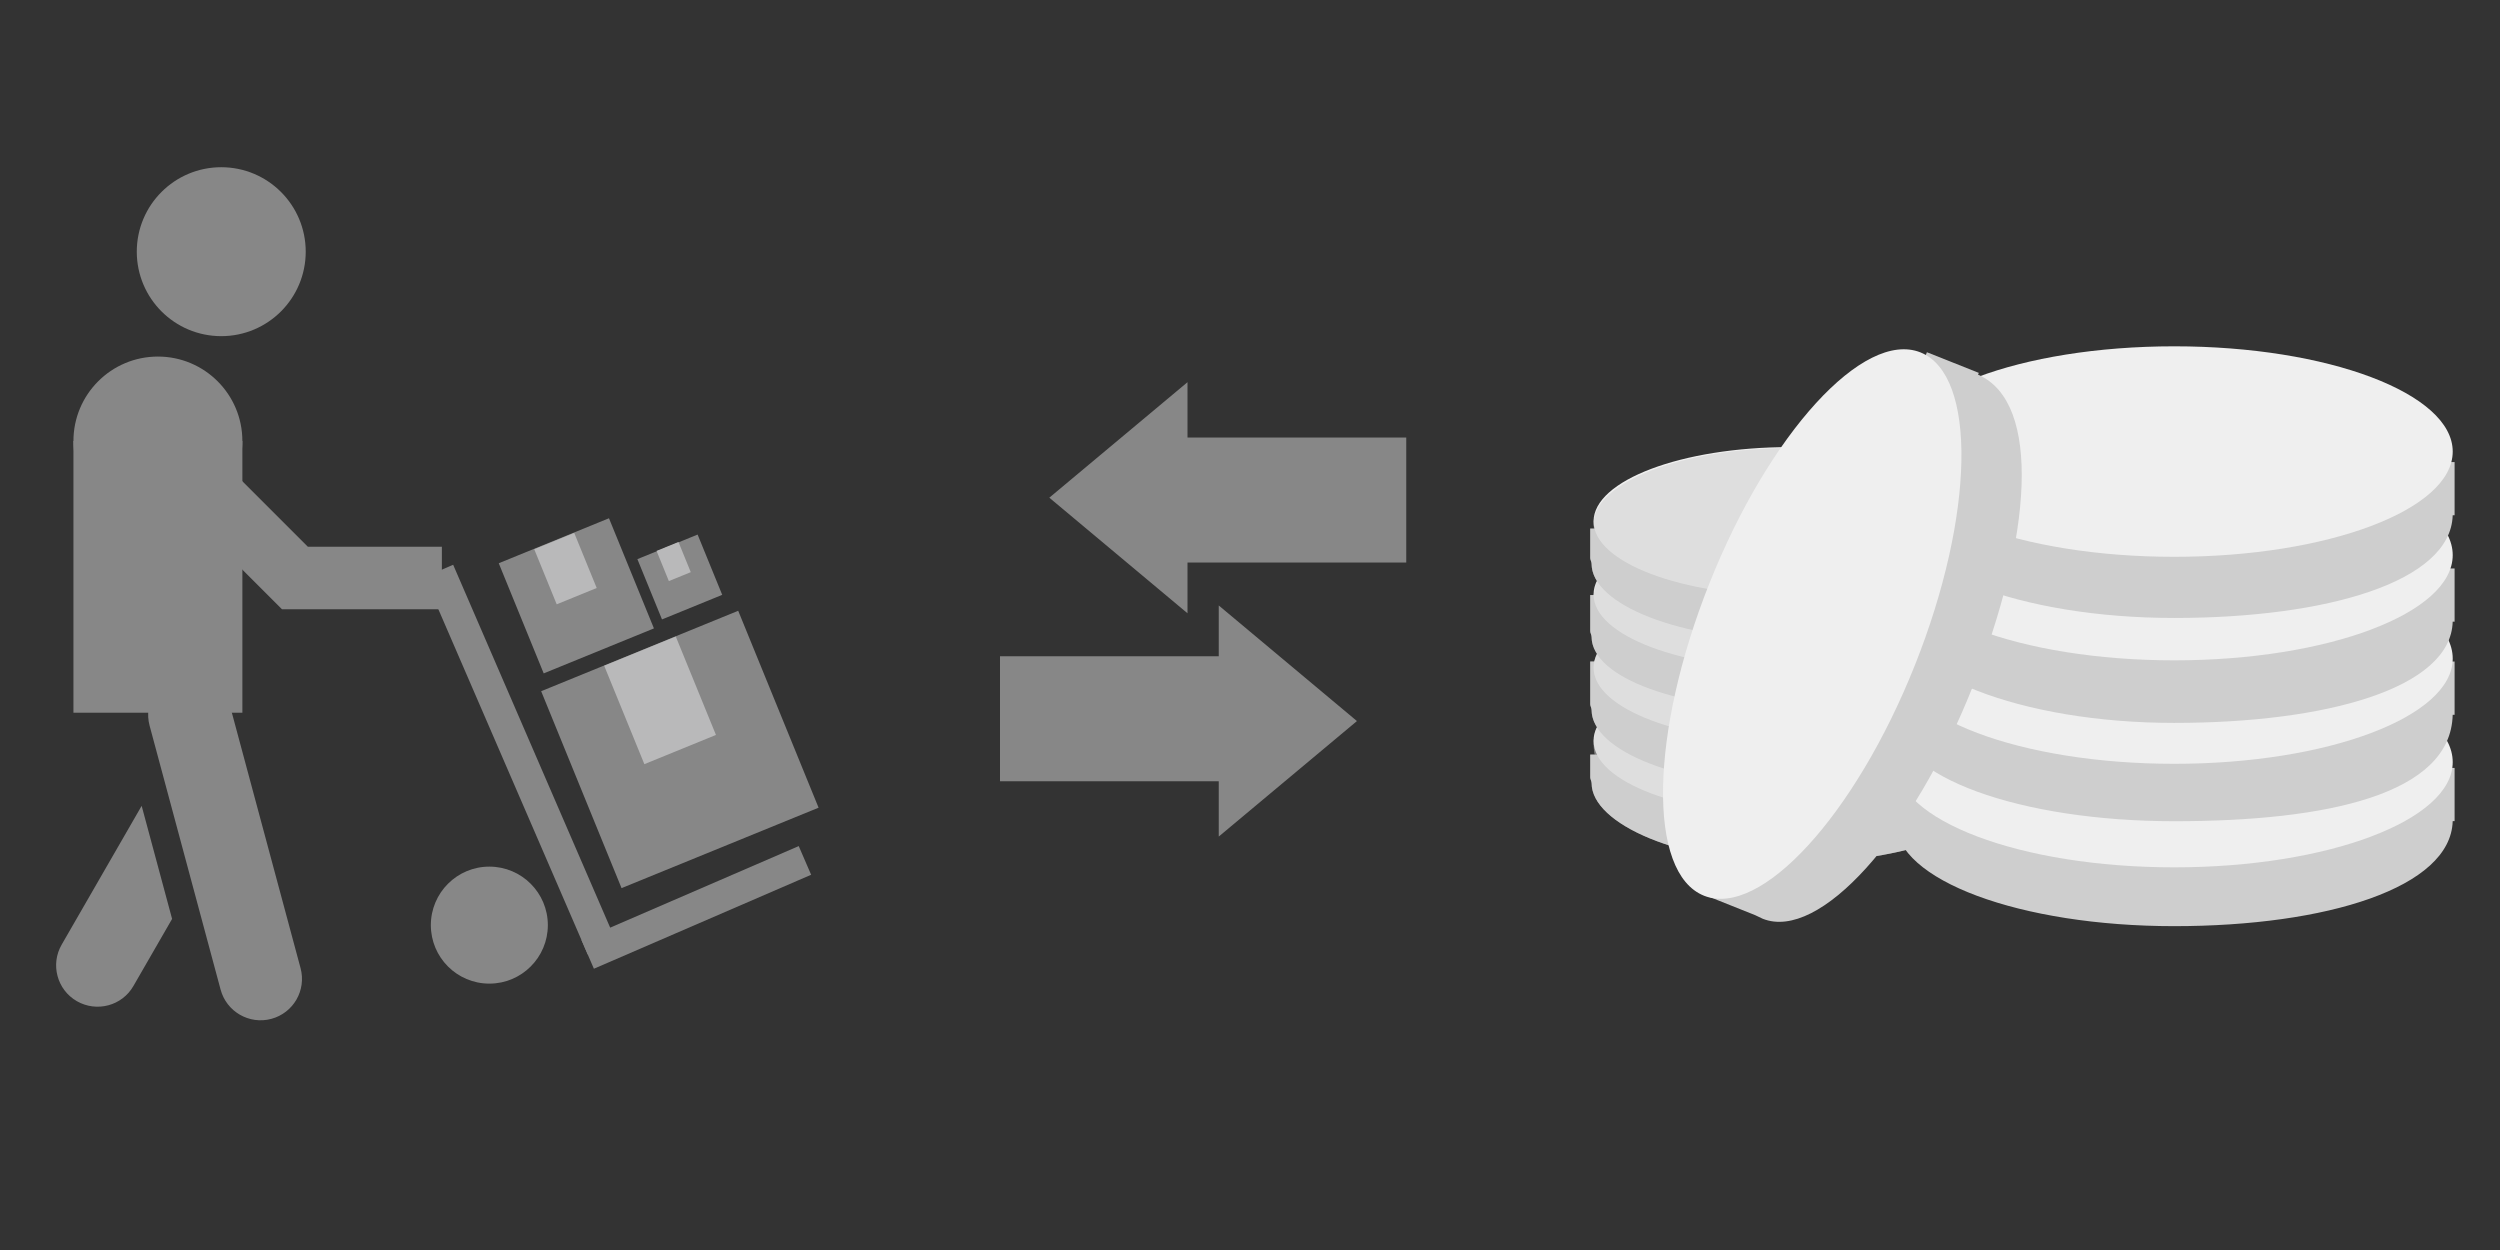 <?xml version="1.0" encoding="utf-8"?>
<!-- Generator: Adobe Illustrator 16.0.0, SVG Export Plug-In . SVG Version: 6.00 Build 0)  -->
<!DOCTYPE svg PUBLIC "-//W3C//DTD SVG 1.1//EN" "http://www.w3.org/Graphics/SVG/1.1/DTD/svg11.dtd">
<svg version="1.1" id="Layer_1" xmlns="http://www.w3.org/2000/svg" xmlns:xlink="http://www.w3.org/1999/xlink" x="0px" y="0px"
	 width="80px" height="40px" viewBox="0 0 80 40" enable-background="new 0 0 80 40" xml:space="preserve">
<rect x="0" y="0" width="80" height="40" fill="#333333" stroke="none"/>
<g>
	<circle fill="#878787" cx="7.08" cy="8.054" r="2.703"/>
	<circle fill="#878787" cx="5.053" cy="14.113" r="2.703"/>
	<rect x="2.35" y="14.113" fill="#878787" width="5.406" height="8.694"/>
	<path fill="#878787" d="M5.723,21.598c-0.705,0.189-1.125,0.916-0.937,1.619l2.273,8.449c0.188,0.707,0.917,1.127,1.622,0.938
		c0.708-0.189,1.127-0.916,0.937-1.623l-2.272-8.447C7.156,21.826,6.433,21.406,5.723,21.598z"/>
	<path fill="#878787" d="M4.533,25.787l-2.558,4.439c-0.368,0.633-0.151,1.445,0.483,1.811c0.636,0.365,1.447,0.15,1.812-0.486
		l1.237-2.146L4.533,25.787z"/>
	<line fill="none" stroke="#878787" stroke-miterlimit="10" x1="14.042" y1="18.271" x2="19.265" y2="30.342"/>
	
		<line fill="none" stroke="#878787" stroke-linecap="square" stroke-miterlimit="10" x1="25.299" y1="27.732" x2="19.265" y2="30.342"/>
	<circle fill="#878787" cx="15.659" cy="29.604" r="1.872"/>
	<polyline fill="none" stroke="#878787" stroke-width="2" stroke-miterlimit="10" points="5.054,14.113 9.437,18.496 14.14,18.496 	
		"/>
	<g>
		
			<rect x="18.358" y="20.579" transform="matrix(-0.926 0.378 -0.378 -0.926 50.973 37.963)" fill="#878787" width="6.809" height="6.805"/>
		
			<rect x="19.416" y="21.165" transform="matrix(0.378 0.926 -0.926 0.378 33.884 -5.612)" fill="#B9B9BA" width="3.402" height="2.474"/>
	</g>
	<g>
		
			<rect x="16.543" y="17.165" transform="matrix(-0.926 0.378 -0.378 -0.926 42.733 29.75)" fill="#878787" width="3.809" height="3.806"/>
		
			<rect x="17.135" y="17.496" transform="matrix(0.378 0.926 -0.926 0.378 28.099 -5.428)" fill="#B9B9BA" width="1.904" height="1.382"/>
	</g>
	<g>
		
			<rect x="20.719" y="17.419" transform="matrix(-0.926 0.378 -0.378 -0.926 48.881 27.333)" fill="#878787" width="2.081" height="2.083"/>
		
			<rect x="21.042" y="17.598" transform="matrix(0.377 0.926 -0.926 0.377 30.074 -8.776)" fill="#B9B9BA" width="1.043" height="0.757"/>
	</g>
</g>
<g>
	<g>
		<path fill="#CECECE" d="M63.653,24.148h-1.136c-1.13-1.276-3.05-1.054-5.229-1.054c-2.181,0-4.101-0.223-5.23,1.054h-1.17v0.728
			c0,0.061,0.043,0.123,0.043,0.185c0,1.314,2.85,2.547,6.326,2.547c3.451,0,6.283-0.906,6.325-2.183h0.071V24.148z"/>
		<ellipse fill="#EFEFEF" cx="57.288" cy="23.707" rx="6.294" ry="2.379"/>
	</g>
	<g>
		<path fill="#CECECE" d="M63.653,21.17h-1.136c-1.13-0.426-3.05-1.055-5.229-1.055c-2.181,0-4.101,0.629-5.23,1.055h-1.17v1.366
			c0,0.061,0.043,0.122,0.043,0.185c0,1.313,2.85,2.439,6.326,2.439c3.451,0,6.283-1.012,6.325-2.288h0.071V21.17z"/>
		<ellipse fill="#EFEFEF" cx="57.288" cy="21.367" rx="6.294" ry="2.38"/>
	</g>
	<g>
		<path fill="#CECECE" d="M63.653,19.043h-1.136c-1.13-0.426-3.05-1.055-5.229-1.055c-2.181,0-4.101,0.629-5.23,1.055h-1.17v1.153
			c0,0.062,0.043,0.122,0.043,0.185c0,1.313,2.85,2.333,6.326,2.333c3.451,0,6.283-0.692,6.325-2.396h0.071V19.043z"/>
		<ellipse fill="#EFEFEF" cx="57.288" cy="19.026" rx="6.294" ry="2.38"/>
	</g>
	<g>
		<path fill="#CECECE" d="M63.653,16.915h-1.136c-1.13-0.426-3.05-1.056-5.229-1.056c-2.181,0-4.101,0.63-5.23,1.056h-1.17v0.941
			c0,0.061,0.043,0.121,0.043,0.184c0,1.315,2.85,2.44,6.326,2.44c3.451,0,6.283-0.587,6.325-2.289h0.071V16.915z"/>
		<ellipse fill="#EFEFEF" cx="57.288" cy="16.686" rx="6.294" ry="2.379"/>
	</g>
	<path opacity="0.5" fill="#CECECE" enable-background="new    " d="M63.582,18.191h0.071v-1.276h-0.086
		c0.005,0,0.015-0.133,0.015-0.171c0-1.313-2.817-2.407-6.294-2.407s-6.295,1.108-6.295,2.423c0,0.037,0.01,0.155,0.014,0.155
		h-0.119v0.941c0,0.061,0.043,0.121,0.043,0.184c0,0.189,0.064,0.388,0.176,0.561c-0.069,0.137-0.107,0.442-0.111,0.442h-0.107
		v1.153c0,0.062,0.043,0.122,0.043,0.185c0,0.188,0.064,0.345,0.177,0.517c-0.049,0.096-0.078,0.272-0.095,0.272h-0.125v1.366
		c0,0.061,0.043,0.122,0.043,0.185c0,0.187,0.064,0.37,0.174,0.547c-0.071,0.142-0.111,0.375-0.111,0.525
		c0,0.092,0.016,0.355,0.043,0.355h-0.148v0.728c0,0.061,0.043,0.123,0.043,0.185c0,1.314,2.85,2.547,6.326,2.547
		c3.451,0,6.283-0.906,6.325-2.183h0.071v-1.276H63.54c0.025,0,0.042-0.264,0.042-0.355c0-0.158-0.043-0.356-0.122-0.506
		c0.072-0.124,0.116,0.01,0.122-0.415h0.071V21.17h-0.092c-0.024,0-0.085-0.166-0.178-0.306c0.119-0.207,0.191-0.546,0.198-0.546
		h0.071v-1.275H63.58c-0.004,0-0.058-0.214-0.155-0.376C63.521,18.48,63.576,18.191,63.582,18.191z"/>
	<g>
		<path fill="#CECECE" d="M78.546,24.574h-1.567c-1.599-0.852-4.317-1.493-7.402-1.493s-5.804,0.642-7.403,1.493h-1.498v1.469
			c0,0.086-0.018,0.174-0.018,0.26c0,1.861,3.992,3.334,8.915,3.334c4.884,0,8.854-1.233,8.913-3.36h0.061V24.574z"/>
		<ellipse fill="#EFEFEF" cx="69.576" cy="24.387" rx="8.911" ry="3.368"/>
	</g>
	<g>
		<path fill="#CECECE" d="M78.546,21.17h-1.567c-1.599-0.852-4.317-1.492-7.402-1.492s-5.804,0.641-7.403,1.492h-1.498v1.561
			c0,0.086-0.018,0.174-0.018,0.262c0,1.859,3.992,3.286,8.915,3.286c4.884,0,8.854-0.854,8.913-3.406h0.061V21.17z"/>
		<ellipse fill="#EFEFEF" cx="69.576" cy="21.074" rx="8.911" ry="3.368"/>
	</g>
	<g>
		<path fill="#CECECE" d="M78.546,18.191h-1.567c-1.599-1.276-4.317-1.492-7.402-1.492s-5.804,0.216-7.403,1.492h-1.498v1.228
			c0,0.085-0.018,0.172-0.018,0.26c0,1.86,3.992,3.454,8.915,3.454c4.884,0,8.854-1.111,8.913-3.239h0.061V18.191z"/>
		<ellipse fill="#EFEFEF" cx="69.576" cy="17.763" rx="8.911" ry="3.368"/>
	</g>
	<g>
		<path fill="#CECECE" d="M78.546,14.787h-1.567c-1.599-1.276-4.317-1.492-7.402-1.492s-5.804,0.216-7.403,1.492h-1.498v1.318
			c0,0.086-0.018,0.174-0.018,0.261c0,1.86,3.992,3.409,8.915,3.409c4.884,0,8.854-1.158,8.913-3.286h0.061V14.787z"/>
		<ellipse fill="#EFEFEF" cx="69.576" cy="14.45" rx="8.911" ry="3.368"/>
	</g>
	<g>
		<path fill="#CECECE" d="M61.661,11.271l-0.608,1.528c-1.867,1.063-3.135,3.632-4.334,6.642c-1.199,3.009-2.046,5.746-1.423,7.803
			l-0.582,1.462l1.445,0.576c0.084,0.033,0.162,0.084,0.248,0.118c1.814,0.723,4.797-2.603,6.711-7.403
			c1.898-4.765,2.233-9.12,0.18-10.007l0.024-0.058L61.661,11.271z"/>
		
			<ellipse transform="matrix(-0.929 -0.37 0.37 -0.929 104.496 59.967)" fill="#EFEFEF" cx="58.005" cy="19.952" rx="3.539" ry="9.358"/>
	</g>
</g>
<g>
	<polygon fill="#878787" points="39,21 32,21 32,25 39,25 39,26.77 43.422,23.074 39,19.375 	"/>
	<polygon fill="#878787" points="38,14 38,12.23 33.578,15.926 38,19.625 38,18 45,18 45,14 	"/>
</g>
</svg>

